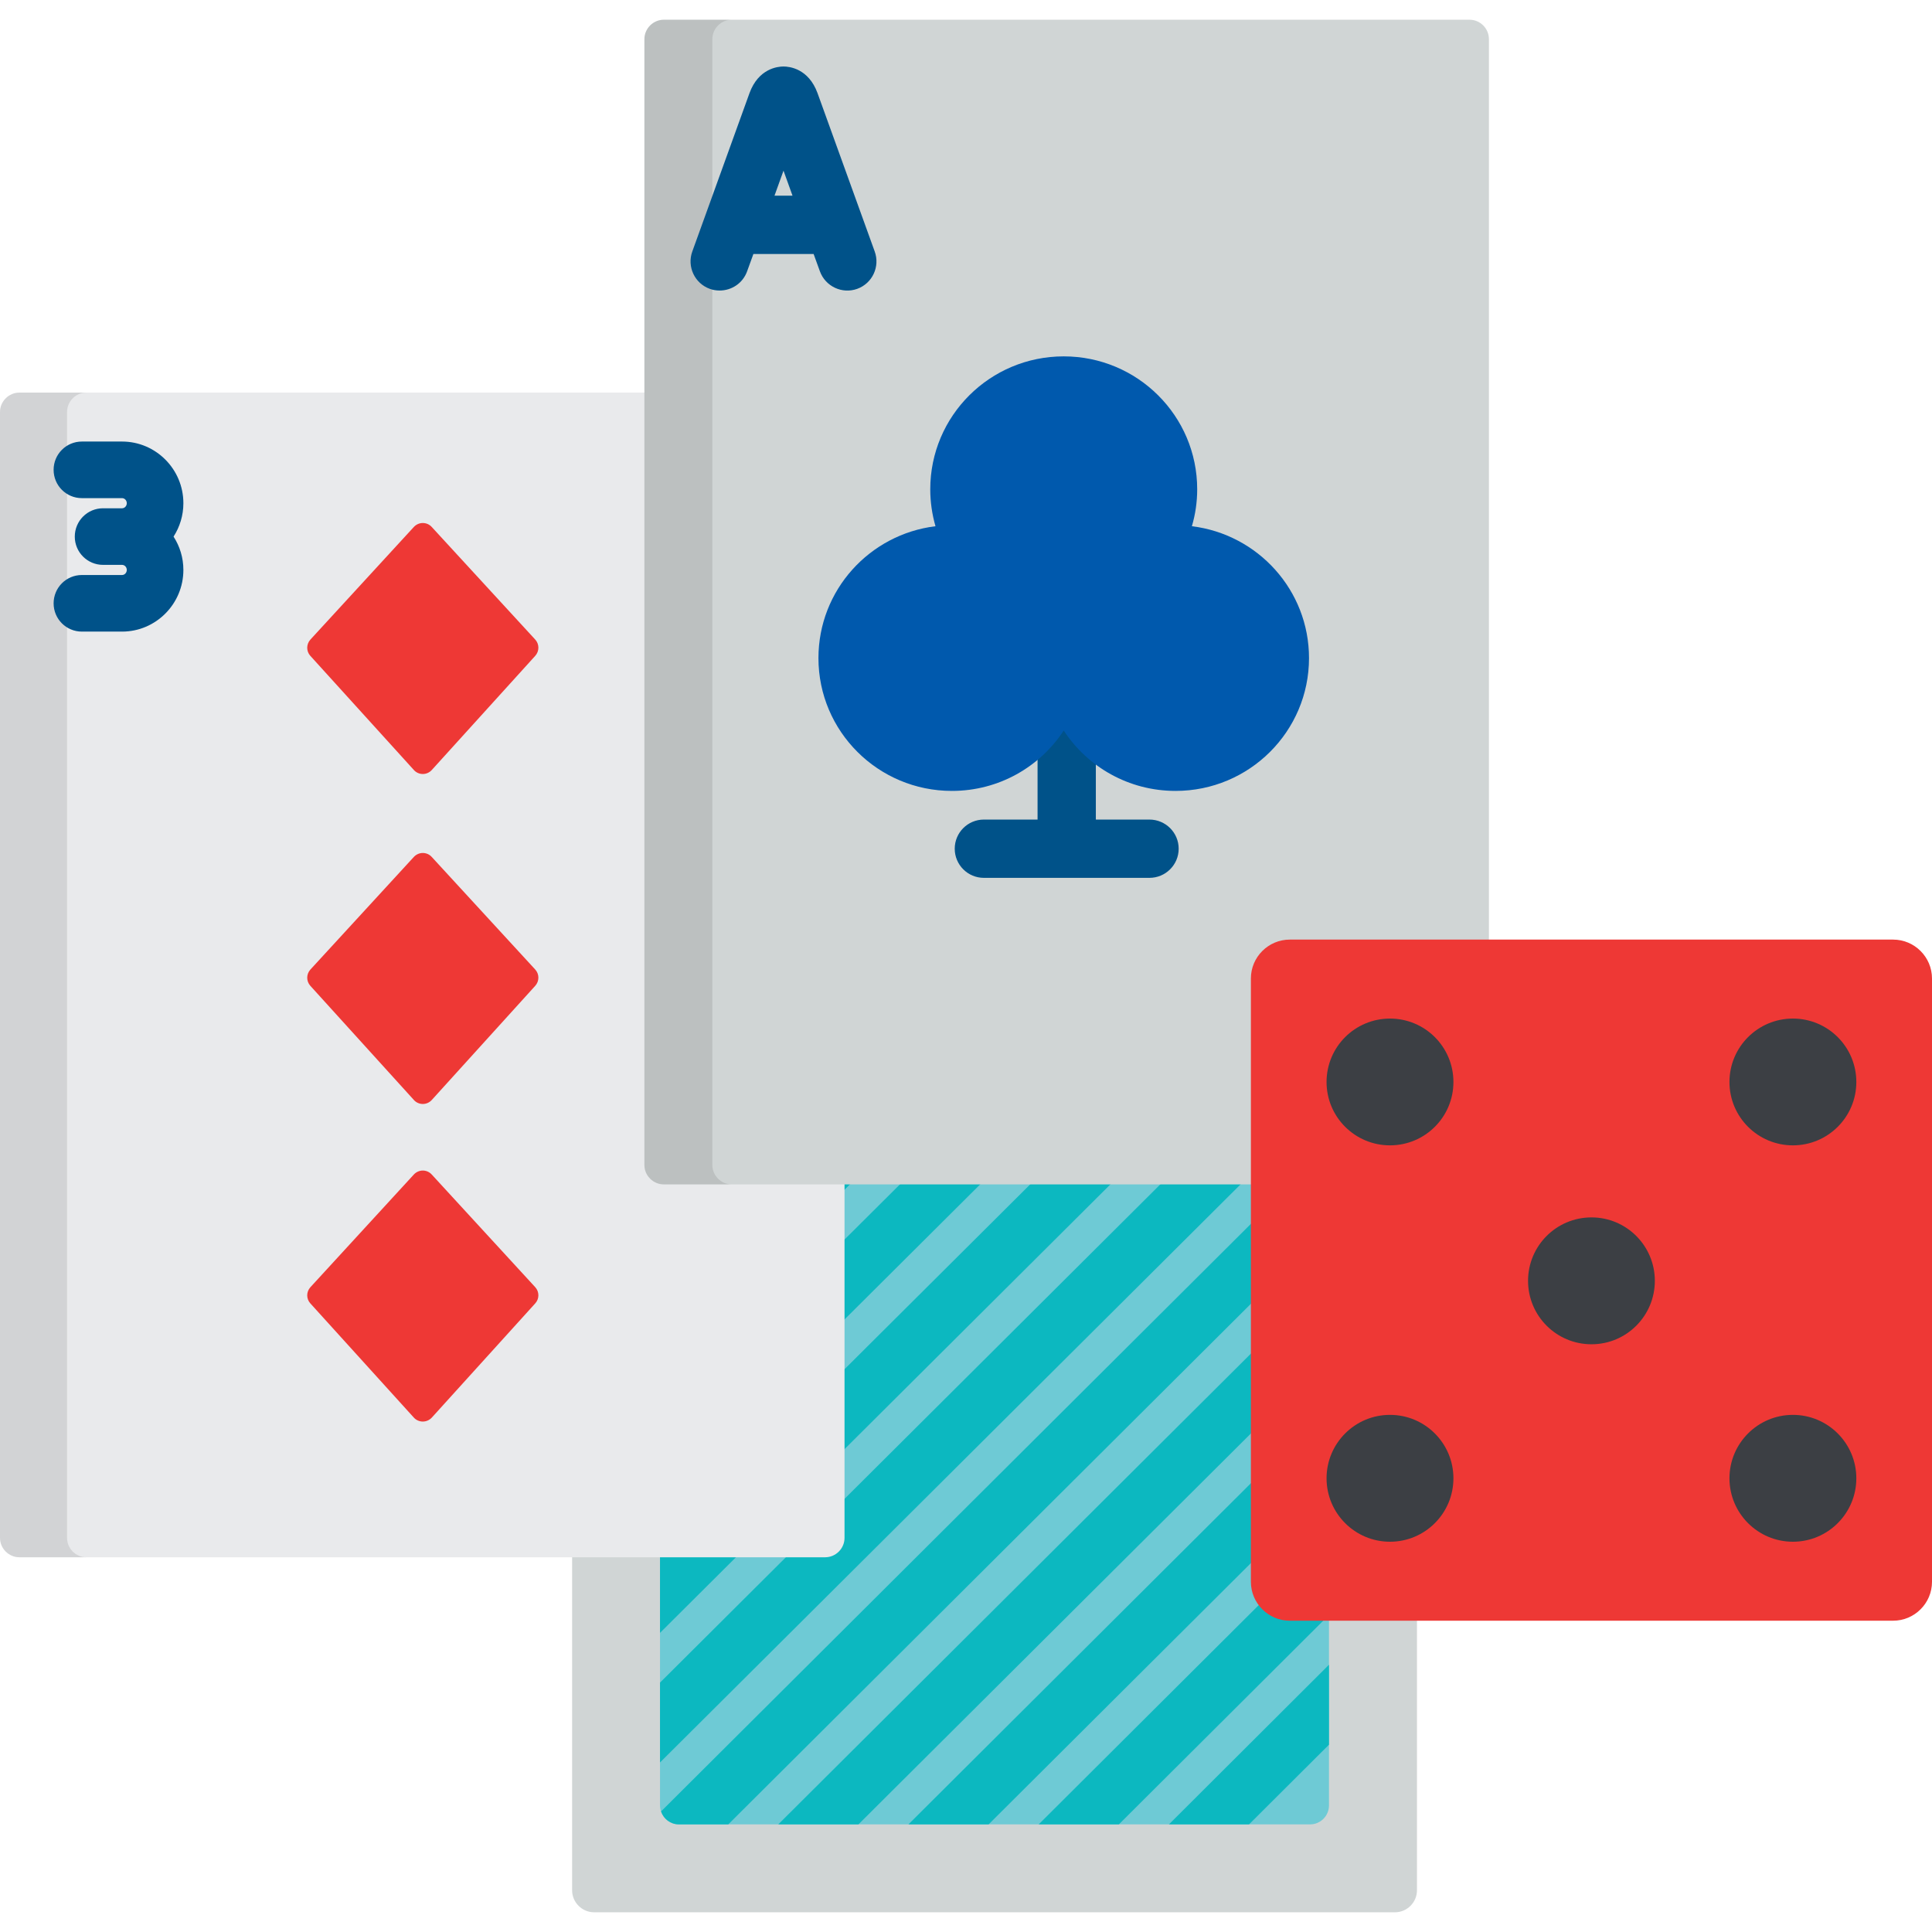 <svg width="24" height="24" viewBox="0 0 24 24" fill="none" xmlns="http://www.w3.org/2000/svg">
<g clip-path="url(#clip0_3013_460)">
<path d="M17.602 23.482C17.602 23.632 17.479 23.755 17.329 23.755H7.38C7.23 23.755 7.107 23.632 7.107 23.482V9.555C7.107 9.405 7.23 9.282 7.38 9.282H17.329C17.479 9.282 17.602 9.405 17.602 9.555V23.482Z" fill="#D0D5D5"/>
<path d="M8.433 22.663C8.304 22.663 8.199 22.557 8.199 22.428V10.608C8.199 10.479 8.304 10.374 8.433 10.374H16.275C16.404 10.374 16.509 10.479 16.509 10.608V22.428C16.509 22.557 16.404 22.663 16.275 22.663H8.433V22.663Z" fill="#6ECAD5"/>
<path d="M9.066 10.374L8.199 11.238V12.23L10.062 10.374H9.066Z" fill="#0CB8C0"/>
<path d="M10.683 10.374L8.199 12.849V13.841L11.679 10.374H10.683Z" fill="#0CB8C0"/>
<path d="M12.301 10.374L8.199 14.459V15.452L13.297 10.374H12.301Z" fill="#0CB8C0"/>
<path d="M13.918 10.374L8.199 16.07V17.062L14.915 10.374H13.918Z" fill="#0CB8C0"/>
<path d="M16.451 10.456C16.408 10.406 16.346 10.374 16.275 10.374H15.537L8.199 17.68V18.669C8.209 18.661 8.219 18.652 8.229 18.643L16.451 10.456Z" fill="#0CB8C0"/>
<path d="M16.486 11.04L8.199 19.291V20.284L16.509 12.009V11.019C16.502 11.026 16.494 11.033 16.486 11.04Z" fill="#0CB8C0"/>
<path d="M8.199 21.894L16.509 13.619V12.626L8.199 20.902V21.894Z" fill="#0CB8C0"/>
<path d="M8.433 22.663H9.047L16.51 15.229V14.236L8.212 22.502C8.243 22.595 8.33 22.663 8.433 22.663Z" fill="#0CB8C0"/>
<path d="M10.664 22.663L16.51 16.84V15.848L9.668 22.663H10.664Z" fill="#0CB8C0"/>
<path d="M12.281 22.663L16.509 18.451V17.459L11.285 22.663H12.281Z" fill="#0CB8C0"/>
<path d="M13.899 22.663L16.51 20.061V19.069L12.903 22.663H13.899Z" fill="#0CB8C0"/>
<path d="M15.516 22.663L16.509 21.673V20.68L14.521 22.663H15.516Z" fill="#0CB8C0"/>
<path d="M10.491 19.104C10.491 19.236 10.383 19.345 10.25 19.345H0.241C0.109 19.345 0 19.236 0 19.104V5.118C0 4.986 0.109 4.877 0.241 4.877H10.25C10.383 4.877 10.491 4.986 10.491 5.118V19.104Z" fill="#E9EAEC"/>
<path opacity="0.1" d="M0.833 19.104V5.118C0.833 4.986 0.941 4.877 1.074 4.877H0.241C0.109 4.877 0 4.986 0 5.118V19.104C0 19.236 0.109 19.345 0.241 19.345H1.074C0.941 19.345 0.833 19.236 0.833 19.104Z" fill="black"/>
<path d="M5.252 9.615C5.21 9.615 5.169 9.597 5.141 9.565L3.855 8.147C3.803 8.09 3.804 8.002 3.856 7.945L5.141 6.546C5.17 6.515 5.21 6.497 5.252 6.497C5.295 6.497 5.335 6.515 5.363 6.546L6.649 7.945C6.701 8.002 6.701 8.089 6.649 8.147L5.364 9.565C5.335 9.597 5.295 9.615 5.252 9.615Z" fill="#EE3835"/>
<path d="M5.252 13.714C5.21 13.714 5.169 13.696 5.141 13.664L3.855 12.246C3.803 12.188 3.804 12.101 3.856 12.044L5.141 10.645C5.17 10.614 5.21 10.596 5.252 10.596C5.295 10.596 5.335 10.614 5.363 10.645L6.649 12.044C6.701 12.101 6.701 12.188 6.649 12.246L5.364 13.664C5.335 13.696 5.295 13.714 5.252 13.714Z" fill="#EE3835"/>
<path d="M5.252 17.659C5.21 17.659 5.169 17.641 5.141 17.61L3.855 16.191C3.803 16.134 3.804 16.047 3.856 15.99L5.141 14.59C5.17 14.559 5.21 14.541 5.252 14.541C5.295 14.541 5.335 14.559 5.363 14.59L6.649 15.99C6.701 16.047 6.701 16.134 6.649 16.191L5.364 17.61C5.335 17.641 5.295 17.659 5.252 17.659Z" fill="#EE3835"/>
<path d="M2.278 6.251C2.278 5.829 1.936 5.485 1.516 5.485H1.017C0.823 5.485 0.666 5.642 0.666 5.836C0.666 6.031 0.823 6.188 1.017 6.188H1.516C1.548 6.188 1.575 6.216 1.575 6.251C1.575 6.286 1.548 6.314 1.516 6.314H1.28C1.086 6.314 0.929 6.471 0.929 6.666C0.929 6.86 1.086 7.017 1.28 7.017H1.516C1.548 7.017 1.575 7.045 1.575 7.08C1.575 7.115 1.548 7.143 1.516 7.143H1.017C0.823 7.143 0.666 7.3 0.666 7.495C0.666 7.689 0.823 7.846 1.017 7.846H1.516C1.936 7.846 2.278 7.502 2.278 7.08C2.278 6.927 2.233 6.785 2.156 6.666C2.233 6.546 2.278 6.404 2.278 6.251Z" fill="#005289"/>
<path d="M18.496 14.472C18.496 14.604 18.388 14.713 18.255 14.713H8.247C8.114 14.713 8.005 14.604 8.005 14.472V0.487C8.005 0.354 8.114 0.245 8.247 0.245H18.255C18.388 0.245 18.496 0.354 18.496 0.487V14.472Z" fill="#D0D5D5"/>
<path opacity="0.1" d="M8.849 14.472V0.487C8.849 0.354 8.958 0.245 9.09 0.245H8.247C8.114 0.245 8.005 0.354 8.005 0.487V14.472C8.005 14.604 8.114 14.713 8.247 14.713H9.09C8.958 14.713 8.849 14.604 8.849 14.472Z" fill="black"/>
<path d="M14.279 10.181H13.613V9.036C13.613 8.836 13.451 8.673 13.251 8.673C13.051 8.673 12.889 8.836 12.889 9.036V10.181H12.222C12.022 10.181 11.86 10.343 11.86 10.543C11.86 10.743 12.022 10.905 12.222 10.905H14.279C14.479 10.905 14.642 10.743 14.642 10.543C14.642 10.343 14.479 10.181 14.279 10.181Z" fill="#005289"/>
<path d="M10.866 3.124L10.156 1.158C10.044 0.85 9.804 0.826 9.733 0.826C9.662 0.826 9.422 0.85 9.31 1.158L8.6 3.124C8.532 3.312 8.629 3.52 8.817 3.588C8.858 3.603 8.9 3.609 8.94 3.609C9.089 3.609 9.228 3.518 9.281 3.37L9.359 3.155H10.107L10.185 3.37C10.253 3.558 10.461 3.656 10.649 3.588C10.837 3.52 10.934 3.312 10.866 3.124ZM9.621 2.431L9.733 2.12L9.845 2.431H9.621Z" fill="#005289"/>
<path d="M16.022 20.133C15.756 20.133 15.539 19.916 15.539 19.65V12.155C15.539 11.889 15.756 11.672 16.022 11.672H23.517C23.783 11.672 24 11.889 24 12.155L24 19.65C24 19.916 23.783 20.133 23.517 20.133H16.022Z" fill="#EE3835"/>
<path d="M22.272 14.228C22.707 14.228 23.06 13.876 23.06 13.441C23.06 13.005 22.707 12.653 22.272 12.653C21.837 12.653 21.484 13.005 21.484 13.441C21.484 13.876 21.837 14.228 22.272 14.228Z" fill="#3C3F44"/>
<path d="M19.77 16.699C20.205 16.699 20.557 16.346 20.557 15.911C20.557 15.476 20.205 15.123 19.77 15.123C19.334 15.123 18.982 15.476 18.982 15.911C18.982 16.346 19.334 16.699 19.77 16.699Z" fill="#3C3F44"/>
<path d="M17.267 14.228C17.702 14.228 18.055 13.876 18.055 13.441C18.055 13.005 17.702 12.653 17.267 12.653C16.832 12.653 16.479 13.005 16.479 13.441C16.479 13.876 16.832 14.228 17.267 14.228Z" fill="#3C3F44"/>
<path d="M22.272 19.152C22.707 19.152 23.06 18.799 23.06 18.364C23.06 17.929 22.707 17.576 22.272 17.576C21.837 17.576 21.484 17.929 21.484 18.364C21.484 18.799 21.837 19.152 22.272 19.152Z" fill="#3C3F44"/>
<path d="M17.267 19.152C17.702 19.152 18.055 18.799 18.055 18.364C18.055 17.929 17.702 17.576 17.267 17.576C16.832 17.576 16.479 17.929 16.479 18.364C16.479 18.799 16.832 19.152 17.267 19.152Z" fill="#3C3F44"/>
<path d="M14.806 6.537C14.849 6.391 14.872 6.237 14.872 6.078C14.872 5.166 14.13 4.427 13.214 4.427C12.298 4.427 11.556 5.166 11.556 6.078C11.556 6.237 11.579 6.391 11.621 6.537C10.802 6.637 10.167 7.332 10.167 8.175C10.167 9.086 10.909 9.825 11.825 9.825C12.407 9.825 12.918 9.527 13.214 9.075C13.51 9.527 14.021 9.825 14.603 9.825C15.519 9.825 16.261 9.086 16.261 8.175C16.261 7.332 15.626 6.637 14.806 6.537Z" fill="#0059AD"/>
</g>
<defs>
<clipPath id="clip0_3013_460">
<rect width="24" height="24" fill="white"/>
</clipPath>
</defs>
</svg>
